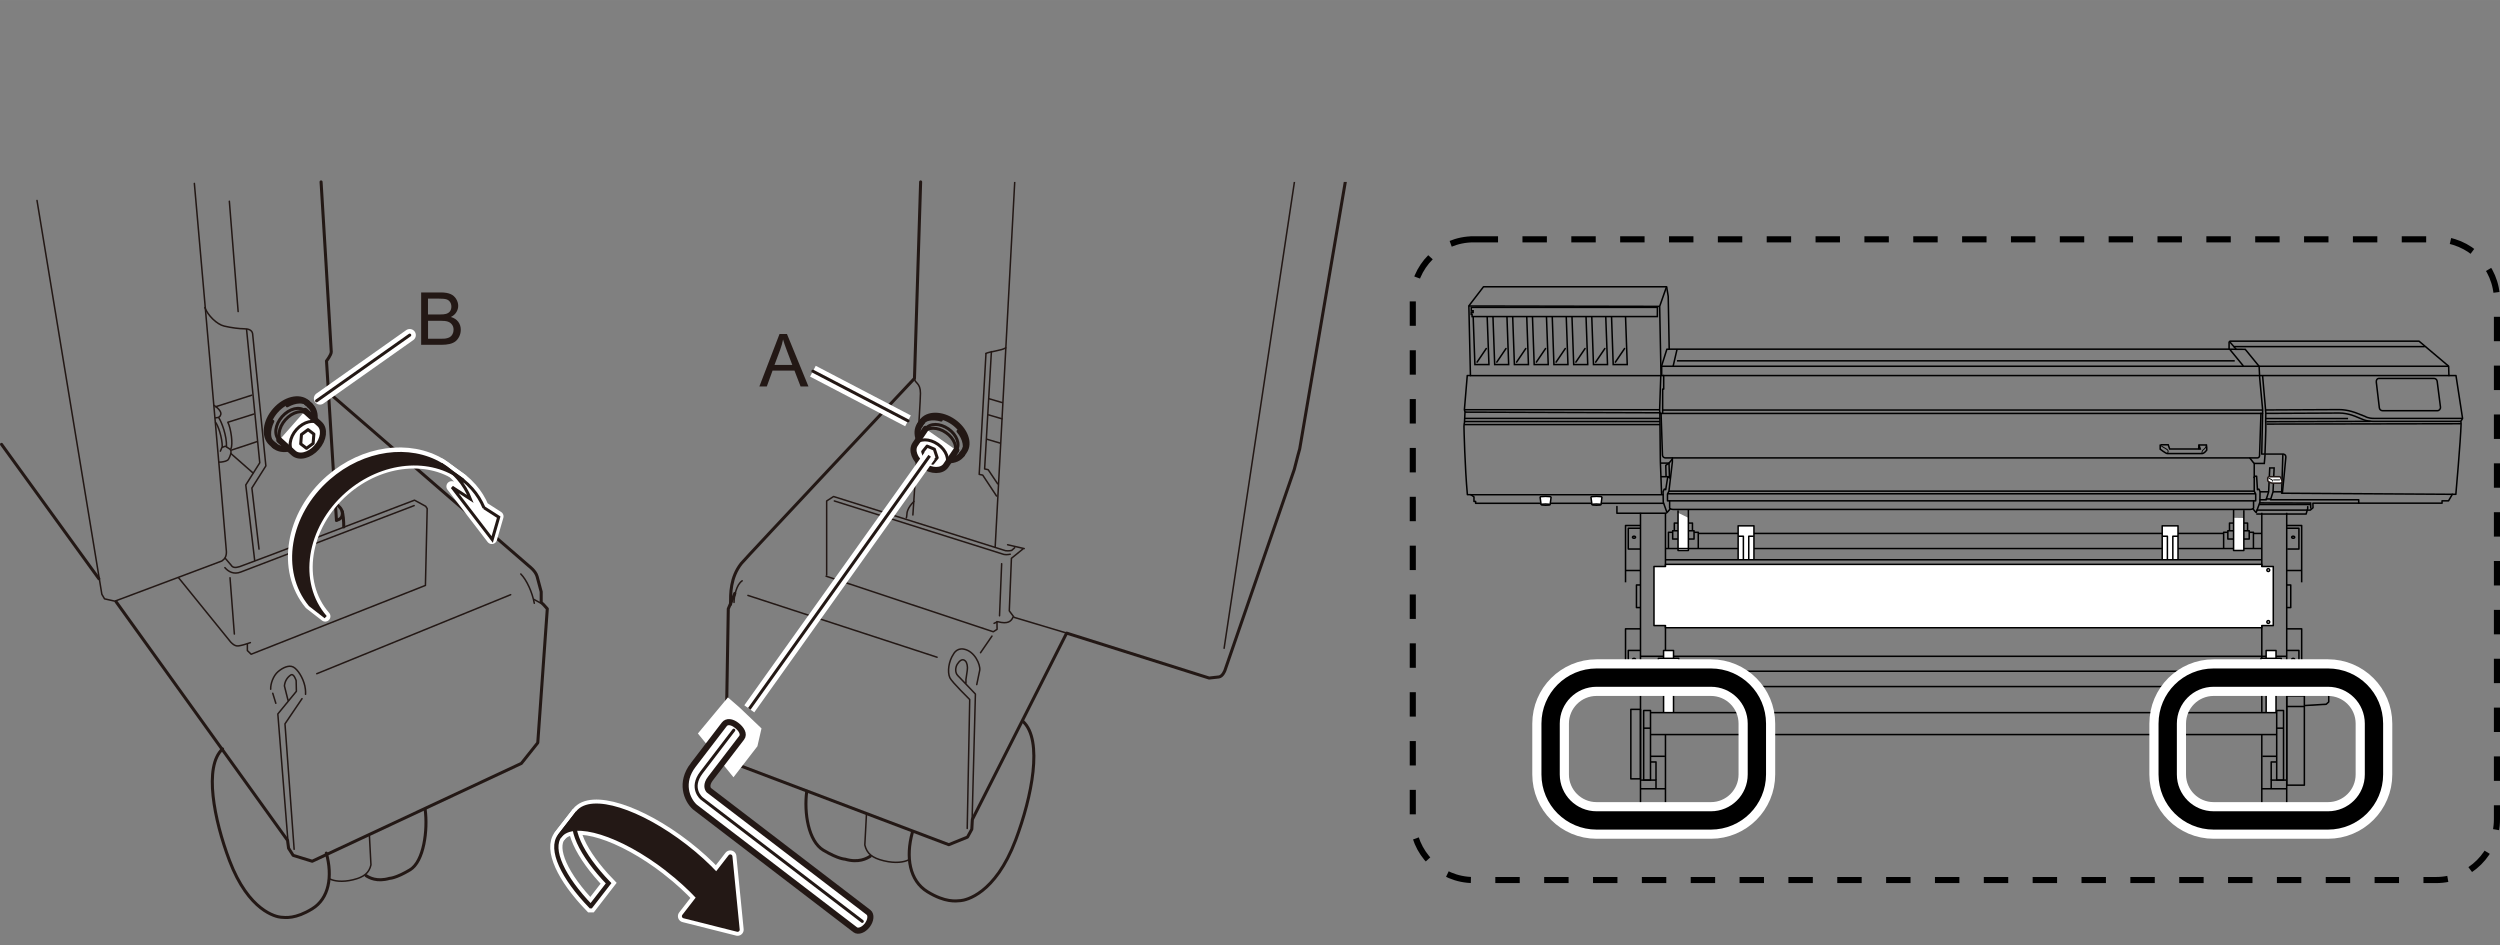 <?xml version="1.0" encoding="UTF-8"?>
<svg id="_レイヤー_2" data-name="レイヤー 2" xmlns="http://www.w3.org/2000/svg" width="144.44mm" height="54.61mm" xmlns:xlink="http://www.w3.org/1999/xlink" viewBox="0 0 409.42 154.79">
  <rect x="0" y="0" width="409.42" height="154.79" fill="#808080" stroke="none"/>
  <defs>
    <style>
      .cls-1, .cls-2, .cls-3, .cls-4, .cls-5, .cls-6, .cls-7, .cls-8, .cls-9, .cls-10, .cls-11 {
        stroke: #231815;
      }

      .cls-1, .cls-5, .cls-9, .cls-11 {
        stroke-width: .5px;
      }

      .cls-1, .cls-12 {
        fill: #231815;
      }

      .cls-13, .cls-14, .cls-2, .cls-15, .cls-4, .cls-16, .cls-17, .cls-5, .cls-18, .cls-6, .cls-19, .cls-7, .cls-20, .cls-21, .cls-8, .cls-9, .cls-22, .cls-10, .cls-23, .cls-24, .cls-11 {
        fill: none;
      }

      .cls-13, .cls-2, .cls-25, .cls-3, .cls-17, .cls-18, .cls-23 {
        stroke-width: .25px;
      }

      .cls-13, .cls-2, .cls-4, .cls-18, .cls-26, .cls-19, .cls-10, .cls-11 {
        stroke-linecap: round;
      }

      .cls-13, .cls-25, .cls-15, .cls-3, .cls-16, .cls-17, .cls-20, .cls-24 {
        stroke-miterlimit: 10;
      }

      .cls-13, .cls-25, .cls-15, .cls-16, .cls-17, .cls-18, .cls-23, .cls-24 {
        stroke: #000;
      }

      .cls-27, .cls-25, .cls-3, .cls-26 {
        fill: #fff;
      }

      .cls-14, .cls-2, .cls-4, .cls-5, .cls-18, .cls-26, .cls-19, .cls-10, .cls-23, .cls-11 {
        stroke-linejoin: round;
      }

      .cls-14, .cls-26, .cls-19, .cls-20, .cls-22 {
        stroke: #fff;
      }

      .cls-14, .cls-19, .cls-22 {
        stroke-width: 2px;
      }

      .cls-15 {
        stroke-width: .15px;
      }

      .cls-16 {
        stroke-width: 3px;
      }

      .cls-26 {
        stroke-width: 1.73px;
      }

      .cls-6, .cls-10 {
        stroke-width: .7px;
      }

      .cls-7 {
        stroke-width: .52px;
      }

      .cls-28 {
        clip-path: url(#clippath);
      }

      .cls-20 {
        stroke-width: 6px;
      }

      .cls-24 {
        stroke-dasharray: 0 0 4 4;
      }
    </style>
    <clipPath id="clippath">
      <rect class="cls-21" x="112.86" y="29.79" width="109.67" height="125"/>
    </clipPath>
  </defs>
  <path class="cls-11" d="M55.1,85.21c.48-.12,1.09-.38,.95-1.43"/>
  <path class="cls-11" d="M52.58,29.79s1.67,27.33,1.67,27.83-.78,1.49-.78,1.49l1.63,26.09"/>
  <path class="cls-2" d="M31.83,30.04s5.25,59.58,5.25,60.33-.25,1.17-.75,1.5l-17.52,6.58-1.69-.38-.44-.75L6.06,32.83"/>
  <line class="cls-11" x1="16.19" y1="94.77" x2=".25" y2="72.77"/>
  <path class="cls-2" d="M29.25,94.62l8.54,10.54c.79,.83,1.21,.62,1.67,.54,.46-.08,1.54-.46,1.54-.46"/>
  <path class="cls-2" d="M36.88,91.42l.96,1.12c.29,.46,.71,.46,1.42,.25,.71-.21,28.62-10.88,28.62-10.88l1.83,1,.25,.38-.29,12.58-28.54,11.27-.62-.6v-1.12"/>
  <line class="cls-2" x1="38.38" y1="103.83" x2="37.67" y2="94.62"/>
  <path class="cls-2" d="M36.83,92.96c.58,.67,1.46,1.17,2.62,.71,1.17-.46,28.37-10.87,28.37-10.87"/>
  <path class="cls-2" d="M87.5,98.79c-.33-1.79-1.25-3.83-2.21-4.79"/>
  <path class="cls-11" d="M53.94,64.39l32.69,28.31s1.08,.79,1.33,1.71l.67,2.5v1.75l.38,.35,.62,.69-1.56,21.94-2.69,3.38-34.25,16.02-3.12-.96-.75-1.17-.17-1.29-28.08-39.08"/>
  <line class="cls-2" x1="51.88" y1="110.33" x2="83.63" y2="97.39"/>
  <path class="cls-2" d="M44.33,112.87c-.04-.88,.42-2.21,1.21-2.88,.79-.67,1.79-1.12,2.5-.75,.71,.38,1.57,1.71,1.88,3.08,.17,.75,.12,1.38,.12,1.38"/>
  <polyline class="cls-2" points="49.46 114.42 46.67 118.54 48.17 139.08"/>
  <line class="cls-2" x1="44.67" y1="113.54" x2="45.17" y2="115.17"/>
  <path class="cls-11" d="M54.88,82.33c.75,.71,1.08,.92,1.25,1.79,.17,.88,.17,2.17,.17,2.17"/>
  <polyline class="cls-2" points="41.71 91.79 40.25 79.42 42.54 75.79 40.38 53.96"/>
  <path class="cls-2" d="M42.42,89.92l-1.17-10,2.29-3.62-2.17-21.65c-.09-.59-.66-.81-1.41-.81s-2.06-.16-3.25-.44c-1.19-.28-2.66-1.72-3.16-3.03"/>
  <line class="cls-2" x1="39" y1="51.02" x2="37.56" y2="32.96"/>
  <path class="cls-2" d="M35.91,75.68c.41,.03,1.03-.16,1.03-.16l.34-.16c.25-.19,.47-.91,.47-.91,.25-.75-.16-.94-.16-.94l-.69-.44-.56,.22c-.09,.19-.25,.59-.25,.59"/>
  <path class="cls-2" d="M35.28,68.43c.62-.03,.78-.22,.88-.56,.09-.34-.22-.91-1.09-1.47"/>
  <line class="cls-2" x1="35.34" y1="66.6" x2="41.22" y2="64.72"/>
  <line class="cls-2" x1="37.91" y1="73.71" x2="42.06" y2="72.33"/>
  <path class="cls-2" d="M37.81,73.49c.38-.62,.03-3.34-.5-4.34l4.25-1.34"/>
  <path class="cls-2" d="M35.84,68.43c.47,.72,1.31,2.94,1.25,4.69"/>
  <path class="cls-2" d="M35.31,69.18c.41,.5,1.09,2.47,1.09,4"/>
  <line class="cls-2" x1="41.44" y1="77.46" x2="37.81" y2="74.27"/>
  <path class="cls-11" d="M44.94,72.97c-.97-.86-1.03-2.46-.27-3.98"/>
  <path class="cls-4" d="M50.75,66.39c1.26,1.11,.98,3.48-.63,5.3-1.6,1.82-3.92,2.39-5.18,1.28"/>
  <path class="cls-11" d="M47.03,66.46c1.35-.79,2.82-.87,3.72-.06"/>
  <path class="cls-27" d="M49.96,67.29l2.36,2.13c.92,.81,.71,2.53-.46,3.85-1.17,1.32-2.86,1.74-3.77,.93l-2.35-2.13"/>
  <path class="cls-4" d="M49.96,67.29l2.36,2.13c.92,.81,.71,2.53-.46,3.85-1.17,1.32-2.86,1.74-3.77,.93l-2.35-2.13"/>
  <polygon class="cls-11" points="49.25 72.69 49.37 71.16 50.45 70.36 51.4 71.09 51.28 72.62 50.2 73.42 49.25 72.69"/>
  <path class="cls-11" d="M45.74,72.07c-.91-.81-.71-2.53,.46-3.85,1.17-1.32,2.85-1.74,3.77-.93"/>
  <path class="cls-11" d="M46.27,72.6c-.91-.81-.71-2.53,.46-3.85,1.17-1.32,2.85-1.74,3.77-.93"/>
  <path class="cls-4" d="M50.28,65.96c-1.26-1.11-3.58-.54-5.18,1.28-1.6,1.82-1.88,4.19-.63,5.3l.48,.43"/>
  <line class="cls-4" x1="50.75" y1="66.39" x2="50.28" y2="65.96"/>
  <path class="cls-11" d="M48.09,74.2c-.92-.81-.71-2.53,.46-3.85,1.17-1.32,2.86-1.74,3.77-.93"/>
  <path class="cls-11" d="M69.63,132.58c.44,3.31-.19,8.5-2.5,9.88-2.31,1.38-3.31,1.38-3.31,1.38-2.12,.62-3.37-.12-3.87-.44"/>
  <path class="cls-2" d="M60.5,136.89l.25,4.75c-.31,1.31-1.12,2-2.94,2.44-1.81,.44-3.12,.19-3.75-.12"/>
  <path class="cls-11" d="M53.44,139.71c1.06,3.81,.44,7.44-2.31,9.12-2.75,1.69-4.37,1.44-5.12,1.38-.75-.06-5.28-.95-8.44-9.31-2.5-6.62-4.25-15.38-1.12-18.25"/>
  <g class="cls-28">
    <line class="cls-2" x1="200.47" y1="106.16" x2="214.18" y2="15.25"/>
    <path class="cls-2" d="M166.17,89.7l-.49,.44s-.53,.13-1.02,.04l-28.15-8.87-1.13,.73v12.13"/>
    <path class="cls-2" d="M165.44,90.76s-.53,.13-1.02,.04l-27.78-8.76"/>
    <line class="cls-2" x1="167.73" y1="89.84" x2="165.02" y2="89.21"/>
    <line class="cls-2" x1="162.98" y1="89.53" x2="167.77" y2=".12"/>
    <polyline class="cls-2" points="163.38 79.23 161.83 76.92 161.25 76.79 162.36 57.58"/>
    <polyline class="cls-2" points="163.2 81.23 160.94 77.81 160.36 77.68 161.47 57.89"/>
    <path class="cls-2" d="M161.47,57.89c.35-.27,2.66-.49,3.24-.93"/>
    <path class="cls-2" d="M149.76,61.97c.04,.84,.98,.66,.98,2.44s-1.24,19.92-1.24,19.92"/>
    <path class="cls-2" d="M165.91,101.06c-.31,.67-.8,1.2-2.53,.75l-.58,.27"/>
    <polyline class="cls-2" points="163.27 101.8 163.29 103.06 162.67 103.46 135.29 94.36"/>
    <path class="cls-11" d="M120.34,97.18l-1.07,2.53-.4,23.67,1.24,1.6,35.27,13.35,3.06-1.24,.71-1.29,.09-1.6,15.44-30.52,23.34,7.36,1.6-.18c.62-.09,.98-1.06,.98-1.06l11.36-32.92c.36-1.51,.89-3.37,.89-3.37L224.96,2.61"/>
    <path class="cls-2" d="M159.96,112.11l.49-2.35c.13-.89-.81-3.13-2.62-3.46-1.2-.22-1.69,.84-1.69,.84-.76,1.11-1.03,2.88-.58,3.86,.31,.67,3.25,3.56,3.25,3.56l-.41,21.11"/>
    <path class="cls-2" d="M121.54,95.12c-.93,.6-1.33,2.53-1.33,3.53"/>
    <line class="cls-2" x1="153.46" y1="107.63" x2="122.49" y2="97.51"/>
    <path class="cls-2" d="M149.67,82.12c-1.07,1.07-1.15,1.86-1.15,2.13s-.09,.56-.09,.56"/>
    <path class="cls-11" d="M157.55,74.39c.71-1.02,.4-2.53-.65-3.77"/>
    <path class="cls-4" d="M150.65,69.57c-.92,1.32-.12,3.47,1.78,4.8,1.9,1.33,4.19,1.34,5.11,.02"/>
    <path class="cls-11" d="M154.14,68.79c-1.44-.43-2.82-.17-3.48,.78"/>
    <path class="cls-27" d="M151.59,70.23l-1.71,2.52c-.67,.96-.09,2.52,1.3,3.49,1.38,.97,3.05,.97,3.72,.01l1.71-2.52"/>
    <path class="cls-4" d="M151.59,70.23l-1.71,2.52c-.67,.96-.09,2.52,1.3,3.49,1.38,.97,3.05,.97,3.72,.01l1.71-2.52"/>
    <polygon class="cls-11" points="153.48 74.96 153.02 73.56 151.83 73.06 151.11 73.96 151.57 75.36 152.75 75.86 153.48 74.96"/>
    <path class="cls-11" d="M156.61,73.73c.67-.96,.09-2.52-1.29-3.49-1.39-.97-3.05-.97-3.72-.01"/>
    <path class="cls-11" d="M156.23,74.35c.67-.96,.09-2.52-1.29-3.49-1.39-.97-3.05-.97-3.72-.01"/>
    <path class="cls-4" d="M151,69.07c.92-1.32,3.21-1.31,5.12,.02,1.9,1.33,2.7,3.47,1.78,4.79l-.35,.51"/>
    <line class="cls-4" x1="150.65" y1="69.57" x2="151" y2="69.07"/>
    <path class="cls-11" d="M154.89,76.25c.67-.96,.09-2.52-1.29-3.49-1.39-.97-3.05-.97-3.72-.01"/>
    <line class="cls-2" x1="163.69" y1="100.84" x2="164.04" y2="92.32"/>
    <line class="cls-2" x1="160.58" y1="106.89" x2="162.45" y2="104.17"/>
    <path class="cls-11" d="M132.12,129.59c-.47,3.53,.27,8.19,2.73,9.65,2.46,1.46,3.53,1.46,3.53,1.46,2.26,.66,3.59-.13,4.13-.47"/>
    <path class="cls-2" d="M141.9,133.32l-.27,5.06c.33,1.4,1.2,2.13,3.13,2.59,1.93,.47,3.33,.2,3.99-.13"/>
    <path class="cls-11" d="M149.42,136.31c-1.13,4.06-.47,7.92,2.46,9.72,2.93,1.8,4.66,1.53,5.46,1.46,.8-.07,5.62-1.01,8.99-9.92,2.66-7.05,4.53-16.37,1.2-19.43"/>
    <line class="cls-2" x1="161.59" y1="71.92" x2="163.8" y2="72.57"/>
    <line class="cls-2" x1="161.9" y1="67.94" x2="164.1" y2="68.59"/>
    <line class="cls-2" x1="161.92" y1="65.28" x2="164.13" y2="65.93"/>
  </g>
  <path class="cls-22" d="M96.75,148.42l2.92-3.77c-4.55-4.71-6.75-9.37-5.07-11.54l-2.93,3.77c-1.68,2.17,.52,6.83,5.07,11.54Z"/>
  <path class="cls-12" d="M109.33,142.39c1.92,1.48,3.61,3.04,5.06,4.59l-2.37,3.06,8.77,2.21-1.19-11.98-2.28,2.94c-1.45-1.55-3.14-3.1-5.06-4.59-7.56-5.86-15.45-8.33-17.64-5.52l-2.92,3.77c2.18-2.82,10.08-.35,17.64,5.51"/>
  <path class="cls-19" d="M109.33,142.39c1.92,1.48,3.61,3.04,5.06,4.59l-2.37,3.06,8.77,2.21-1.19-11.98-2.28,2.94c-1.45-1.55-3.14-3.1-5.06-4.59-7.56-5.86-15.45-8.33-17.64-5.52l-2.92,3.77c2.18-2.82,10.08-.35,17.64,5.51Z"/>
  <path class="cls-6" d="M96.75,148.42l2.92-3.77c-4.55-4.71-6.75-9.37-5.07-11.54l-2.93,3.77c-1.68,2.17,.52,6.83,5.07,11.54Z"/>
  <path class="cls-12" d="M109.33,142.39c1.92,1.48,3.61,3.04,5.06,4.59l-2.37,3.06,8.77,2.21-1.19-11.98-2.28,2.94c-1.45-1.55-3.14-3.1-5.06-4.59-7.56-5.86-15.45-8.33-17.64-5.52l-2.92,3.77c2.18-2.82,10.08-.35,17.64,5.51"/>
  <path class="cls-10" d="M109.33,142.39c1.92,1.48,3.61,3.04,5.06,4.59l-2.37,3.06,8.77,2.21-1.19-11.98-2.28,2.94c-1.45-1.55-3.14-3.1-5.06-4.59-7.56-5.86-15.45-8.33-17.64-5.52l-2.92,3.77c2.18-2.82,10.08-.35,17.64,5.51Z"/>
  <line class="cls-14" x1="152.25" y1="74.64" x2="122.71" y2="116.08"/>
  <line class="cls-5" x1="152.25" y1="74.64" x2="122.71" y2="116.08"/>
  <polyline class="cls-27" points="114.29 120.12 119.21 114.21 121.12 115.87 124.71 119.29 124.04 122.21 120.12 127.29"/>
  <path class="cls-27" d="M113.51,125.3c-2.18,2.84-1.04,5.66,.27,6.85l26.27,20.11c.49,.38,1.38,.04,1.98-.74,.6-.79,.69-1.73,.2-2.11l-26.15-20.01c-.21-.24-.5-.91,.28-1.92l5.1-6.66c.46-.59-.04-1.44-.83-2.04-.78-.61-1.6-.71-2.02-.15l-5.1,6.67Z"/>
  <path class="cls-8" d="M113.51,125.3c-2.18,2.84-1.04,5.66,.27,6.85l26.27,20.11c.49,.38,1.38,.04,1.98-.74,.6-.79,.69-1.73,.2-2.11l-26.15-20.01c-.21-.24-.5-.91,.28-1.92l5.1-6.66c.46-.59-.04-1.44-.83-2.04-.78-.61-1.6-.71-2.02-.15l-5.1,6.67Z"/>
  <path class="cls-11" d="M141.21,150.89l-26.3-20.13s-2.02-1.66-.03-4.26l5.29-6.92"/>
  <path class="cls-12" d="M124.36,63.29l3.3-8.59h1.22l3.52,8.59h-1.29l-1-2.6h-3.59l-.94,2.6h-1.21Zm2.48-3.53h2.91l-.9-2.38c-.27-.72-.48-1.32-.61-1.78-.11,.55-.26,1.1-.46,1.64l-.94,2.52Z"/>
  <path class="cls-12" d="M68.97,56.48v-8.59h3.22c.66,0,1.18,.09,1.58,.26s.71,.44,.93,.8,.34,.74,.34,1.13c0,.37-.1,.71-.3,1.04s-.5,.59-.9,.79c.52,.15,.92,.41,1.2,.78s.42,.8,.42,1.3c0,.4-.08,.78-.25,1.12s-.38,.61-.63,.8-.56,.33-.94,.42-.84,.14-1.39,.14h-3.28Zm1.14-4.98h1.86c.5,0,.87-.03,1.08-.1,.29-.09,.51-.23,.65-.43s.22-.45,.22-.75c0-.29-.07-.54-.21-.75s-.33-.37-.59-.45-.69-.12-1.31-.12h-1.72v2.6Zm0,3.97h2.14c.37,0,.62-.01,.77-.04,.26-.05,.48-.12,.66-.23s.32-.27,.43-.48,.17-.45,.17-.72c0-.32-.08-.6-.25-.83s-.39-.4-.68-.5-.71-.14-1.26-.14h-1.99v2.95Z"/>
  <line class="cls-19" x1="52.4" y1="65.26" x2="67.1" y2="54.88"/>
  <line class="cls-11" x1="51.85" y1="65.64" x2="67.1" y2="54.88"/>
  <path class="cls-24" d="M241.33,39.19h157.63c5.5,0,9.96,4.46,9.96,9.96v85.01c0,5.5-4.46,9.96-9.96,9.96H241.33c-5.5,0-9.96-4.46-9.96-9.96V49.15c0-5.5,4.46-9.96,9.96-9.96Z"/>
  <polyline class="cls-23" points="272.75 120.34 272.75 132.05 272.35 132.45 269.06 132.45 268.66 132.05 268.66 83.98"/>
  <line class="cls-23" x1="272.75" y1="83.98" x2="272.75" y2="106.53"/>
  <rect class="cls-23" x="269.09" y="132.58" width="1.01" height="3.18"/>
  <rect class="cls-23" x="271.31" y="132.58" width="1.01" height="3.18"/>
  <line class="cls-23" x1="270.1" y1="134.83" x2="271.31" y2="134.83"/>
  <rect class="cls-27" x="269.78" y="132.45" width="1.84" height=".52"/>
  <rect class="cls-23" x="269.78" y="132.45" width="1.84" height=".52"/>
  <rect class="cls-23" x="267.08" y="116.17" width="1.58" height="11.38"/>
  <polyline class="cls-23" points="268.66 102.98 266.21 102.98 266.21 112.3"/>
  <polyline class="cls-23" points="268.66 99.5 268 99.5 268 95.8 268.66 95.8"/>
  <polyline class="cls-23" points="268.66 106.52 266.66 106.52 266.66 109.92 268.58 109.92"/>
  <line class="cls-23" x1="268.66" y1="110.36" x2="266.21" y2="110.36"/>
  <path class="cls-23" d="M267.85,107.99c0,.09-.11,.17-.25,.17s-.25-.07-.25-.17,.11-.17,.25-.17,.25,.07,.25,.17Z"/>
  <polyline class="cls-23" points="268.66 86.06 266.21 86.06 266.21 95.37"/>
  <polyline class="cls-23" points="268.66 86.51 266.66 86.51 266.66 89.91 268.58 89.91"/>
  <line class="cls-23" x1="268.66" y1="93.43" x2="266.21" y2="93.43"/>
  <path class="cls-23" d="M267.85,87.98c0,.09-.11,.17-.25,.17s-.25-.07-.25-.17,.11-.17,.25-.17,.25,.07,.25,.17Z"/>
  <line class="cls-23" x1="268.66" y1="129.17" x2="272.75" y2="129.17"/>
  <polyline class="cls-23" points="271.2 129.17 271.2 127.75 268.66 127.75"/>
  <rect class="cls-23" x="269.18" y="116.36" width="1.12" height="11.4"/>
  <line class="cls-23" x1="269.18" y1="119.25" x2="270.31" y2="119.25"/>
  <polyline class="cls-23" points="271.2 127.75 271.2 124.78 270.29 124.78"/>
  <line class="cls-23" x1="270.29" y1="123.86" x2="272.66" y2="123.86"/>
  <polyline class="cls-23" points="273.24 89.83 273.24 87.17 273.93 87.17"/>
  <polyline class="cls-23" points="274.81 86.92 273.93 86.92 273.93 88.27 274.79 88.27"/>
  <polyline class="cls-23" points="274.81 85.66 274.2 85.66 274.2 86.89"/>
  <line class="cls-23" x1="286.73" y1="87.36" x2="287.25" y2="87.36"/>
  <polyline class="cls-23" points="278.12 89.83 278.12 87.17 277.43 87.17"/>
  <polyline class="cls-23" points="276.56 86.92 277.43 86.92 277.43 88.27 276.57 88.27"/>
  <polyline class="cls-23" points="276.56 85.66 277.17 85.66 277.17 86.89"/>
  <path class="cls-23" d="M271.91,93.36c0,.13-.1,.23-.23,.23s-.23-.1-.23-.23,.1-.23,.23-.23,.23,.1,.23,.23Z"/>
  <path class="cls-23" d="M271.91,101.86c0-.13-.1-.23-.23-.23s-.23,.1-.23,.23,.1,.23,.23,.23,.23-.1,.23-.23Z"/>
  <polyline class="cls-27" points="274.81 83.98 274.81 90.15 276.5 90.15 276.5 84.8"/>
  <polyline class="cls-23" points="274.81 83.58 274.81 90.15 276.5 90.15 276.5 83.52"/>
  <polyline class="cls-23" points="370.41 120.31 370.41 132.05 370.81 132.45 374.1 132.45 374.49 132.05 374.49 83.98"/>
  <line class="cls-23" x1="370.41" y1="83.98" x2="370.41" y2="116.59"/>
  <polyline class="cls-23" points="374.49 107.48 362.87 107.48 280.29 107.48 268.66 107.48"/>
  <rect class="cls-23" x="373.05" y="132.58" width="1.01" height="3.18"/>
  <rect class="cls-23" x="370.83" y="132.58" width="1.01" height="3.18"/>
  <line class="cls-23" x1="373.05" y1="134.83" x2="371.85" y2="134.83"/>
  <rect class="cls-27" x="371.53" y="132.45" width="1.84" height=".52"/>
  <rect class="cls-23" x="371.53" y="132.45" width="1.84" height=".52"/>
  <rect class="cls-23" x="374.5" y="113.96" width="2.88" height="14.62"/>
  <line class="cls-23" x1="377.37" y1="115.7" x2="374.49" y2="115.7"/>
  <polyline class="cls-23" points="374.49 102.98 376.94 102.98 376.94 112.3"/>
  <polyline class="cls-23" points="374.49 99.5 375.15 99.5 375.15 95.8 374.49 95.8"/>
  <polyline class="cls-23" points="374.49 106.52 376.49 106.52 376.49 109.92 374.58 109.92"/>
  <line class="cls-23" x1="374.49" y1="110.36" x2="376.94" y2="110.36"/>
  <path class="cls-23" d="M375.3,107.99c0,.09,.11,.17,.25,.17s.25-.07,.25-.17-.11-.17-.25-.17-.25,.07-.25,.17Z"/>
  <polyline class="cls-23" points="374.49 86.06 376.94 86.06 376.94 95.37"/>
  <polyline class="cls-23" points="374.49 86.51 376.49 86.51 376.49 89.91 374.58 89.91"/>
  <line class="cls-23" x1="374.49" y1="93.43" x2="376.94" y2="93.43"/>
  <path class="cls-23" d="M375.3,87.98c0,.09,.11,.17,.25,.17s.25-.07,.25-.17-.11-.17-.25-.17-.25,.07-.25,.17Z"/>
  <line class="cls-23" x1="374.49" y1="129.17" x2="370.41" y2="129.17"/>
  <polyline class="cls-23" points="371.95 129.17 371.95 127.75 374.49 127.75"/>
  <rect class="cls-23" x="372.85" y="116.36" width="1.12" height="11.4"/>
  <line class="cls-23" x1="373.97" y1="119.25" x2="372.85" y2="119.25"/>
  <polyline class="cls-23" points="371.95 127.75 371.95 124.78 372.87 124.78"/>
  <line class="cls-23" x1="372.87" y1="123.86" x2="370.5" y2="123.86"/>
  <polyline class="cls-23" points="372.85 120.3 363.94 120.3 279.21 120.3 270.31 120.3"/>
  <polyline class="cls-23" points="374.49 109.92 362.87 109.92 280.29 109.92 268.66 109.92"/>
  <polyline class="cls-23" points="376.94 110.42 376.94 112.44 362.87 112.44 280.29 112.44 267.54 112.44 267.54 110.42"/>
  <polygon class="cls-27" points="366.25 92.42 370.41 92.42 370.41 92.77 372.29 92.77 372.29 102.45 370.41 102.45 370.41 102.8 366.25 102.8 276.9 102.8 272.75 102.8 272.75 102.45 270.87 102.45 270.87 92.77 272.75 92.77 272.75 92.42 276.9 92.42 366.25 92.42"/>
  <polygon class="cls-23" points="366.25 92.42 370.41 92.42 370.41 92.77 372.29 92.77 372.29 102.45 370.41 102.45 370.41 102.8 366.25 102.8 276.9 102.8 272.75 102.8 272.75 102.45 270.87 102.45 270.87 92.77 272.75 92.77 272.75 92.42 276.9 92.42 366.25 92.42"/>
  <polyline class="cls-23" points="370.41 89.83 349.88 89.83 293.28 89.83 272.75 89.83"/>
  <polyline class="cls-23" points="369.04 89.83 369.04 87.17 368.35 87.17"/>
  <polyline class="cls-23" points="367.47 86.92 368.35 86.92 368.35 88.27 367.49 88.27"/>
  <polyline class="cls-23" points="367.47 85.66 368.08 85.66 368.08 86.89"/>
  <polyline class="cls-23" points="364.16 89.83 364.16 87.17 364.85 87.17"/>
  <polyline class="cls-23" points="365.73 86.92 364.85 86.92 364.85 88.27 365.71 88.27"/>
  <polyline class="cls-23" points="365.73 85.66 365.12 85.66 365.12 86.89"/>
  <line class="cls-23" x1="369.04" y1="87.36" x2="370.41" y2="87.36"/>
  <polyline class="cls-23" points="364.16 87.36 350.32 87.36 292.84 87.36 278.12 87.36"/>
  <path class="cls-23" d="M371.24,93.36c0,.13,.1,.23,.23,.23s.23-.1,.23-.23-.1-.23-.23-.23-.23,.1-.23,.23Z"/>
  <path class="cls-23" d="M371.24,101.86c0-.13,.1-.23,.23-.23s.23,.1,.23,.23-.1,.23-.23,.23-.23-.1-.23-.23Z"/>
  <polyline class="cls-27" points="356.69 91.67 356.69 86.11 354.1 86.11 354.1 91.67"/>
  <polyline class="cls-23" points="356.69 91.67 356.69 86.11 354.1 86.11 354.1 91.67"/>
  <polyline class="cls-23" points="354.95 91.67 354.95 87.82 354.14 87.82"/>
  <polyline class="cls-23" points="355.84 91.67 355.84 87.82 356.68 87.82"/>
  <polyline class="cls-27" points="367.47 84.83 367.47 90.15 365.79 90.15 365.79 84.8"/>
  <polyline class="cls-23" points="367.47 83.55 367.47 90.15 365.79 90.15 365.79 83.52"/>
  <polyline class="cls-23" points="377.34 111.47 380.96 111.69 381.37 112.07 381.37 114.95 380.96 115.33 377.34 115.55"/>
  <rect class="cls-27" x="369.51" y="109.61" width="4.83" height="3.08"/>
  <rect class="cls-23" x="369.51" y="109.61" width="4.83" height="3.08"/>
  <polyline class="cls-27" points="372.74 107.82 372.74 106.53 371.12 106.53 371.12 107.82"/>
  <polyline class="cls-23" points="372.74 107.82 372.74 106.53 371.12 106.53 371.12 107.82"/>
  <rect class="cls-27" x="370.27" y="107.82" width="3.33" height="1.79"/>
  <rect class="cls-23" x="370.27" y="107.82" width="3.33" height="1.79"/>
  <polyline class="cls-27" points="372.74 116.71 372.74 108.59 371.12 108.59 371.12 116.71"/>
  <polyline class="cls-23" points="372.74 116.71 372.74 108.59 371.12 108.59 371.12 116.71"/>
  <rect class="cls-27" x="270.84" y="109.61" width="4.83" height="3.08"/>
  <rect class="cls-23" x="270.84" y="109.61" width="4.83" height="3.08"/>
  <polyline class="cls-27" points="274.07 107.82 274.07 106.53 272.44 106.53 272.44 107.82"/>
  <polyline class="cls-23" points="274.07 107.82 274.07 106.53 272.44 106.53 272.44 107.82"/>
  <rect class="cls-27" x="271.59" y="107.82" width="3.33" height="1.79"/>
  <rect class="cls-23" x="271.59" y="107.82" width="3.33" height="1.79"/>
  <polyline class="cls-27" points="274.07 116.71 274.07 108.59 272.44 108.59 272.44 116.71"/>
  <polyline class="cls-23" points="274.07 116.71 274.07 108.59 272.44 108.59 272.44 116.71"/>
  <polyline class="cls-23" points="270.31 116.7 279.21 116.7 363.94 116.7 372.85 116.7"/>
  <path class="cls-20" d="M261.47,110.97h18.72c4.16,0,7.53,3.37,7.53,7.53v8.33c0,4.16-3.37,7.53-7.53,7.53h-18.72c-4.16,0-7.53-3.37-7.53-7.53v-8.33c0-4.16,3.37-7.53,7.53-7.53Z"/>
  <path class="cls-16" d="M261.47,110.97h18.72c4.16,0,7.53,3.37,7.53,7.53v8.33c0,4.16-3.37,7.53-7.53,7.53h-18.72c-4.16,0-7.53-3.37-7.53-7.53v-8.33c0-4.16,3.37-7.53,7.53-7.53Z"/>
  <path class="cls-20" d="M362.53,110.97h18.72c4.16,0,7.53,3.37,7.53,7.53v8.33c0,4.16-3.37,7.53-7.53,7.53h-18.72c-4.16,0-7.53-3.37-7.53-7.53v-8.33c0-4.16,3.37-7.53,7.53-7.53Z"/>
  <path class="cls-16" d="M362.53,110.97h18.72c4.16,0,7.53,3.37,7.53,7.53v8.33c0,4.16-3.37,7.53-7.53,7.53h-18.72c-4.16,0-7.53-3.37-7.53-7.53v-8.33c0-4.16,3.37-7.53,7.53-7.53Z"/>
  <polyline class="cls-27" points="284.65 91.67 284.65 86.11 287.24 86.11 287.24 91.67"/>
  <polyline class="cls-23" points="284.65 91.67 284.65 86.11 287.24 86.11 287.24 91.67"/>
  <polyline class="cls-23" points="286.39 91.67 286.39 87.82 287.2 87.82"/>
  <polyline class="cls-23" points="285.51 91.67 285.51 87.82 284.66 87.82"/>
  <polyline class="cls-23" points="370.41 91.67 334.88 91.67 278.28 91.67 272.75 91.67"/>
  <g>
    <path class="cls-18" d="M386.28,82.4h13.65v-.38h1.06l.62-1.07h.58s.78-8.76,.86-11.55l-.04-.41,.28-.47-1.08-7.02h-1.16s-.04-1.53-.04-1.53l-4.85-4.1h-30.96l-.15,.15v1.16h-91.69l-.16-8.65-.26-1.57h-29.99l-2.4,3.13,.26,11.41h-.52l-.47,5.61,.1,.36-.09,1.75s-.08,.24-.08,.58,.15,6.69,.56,11.21h.57l.51,.36v.75h.27v.3h30.76"/>
    <polyline class="cls-18" points="371.15 81.71 371.81 81.71 371.84 81.84 386.28 81.84 386.28 82.4"/>
    <polyline class="cls-17" points="370.05 61.56 369.97 59.99 367.7 57.21 365.04 57.19"/>
    <polyline class="cls-18" points="401.62 80.95 373.66 80.77 373.86 74.36 370.4 74.36 370.55 67.12 370.06 61.87 370.05 61.56"/>
    <line class="cls-17" x1="239.82" y1="69.03" x2="271.84" y2="69.03"/>
    <line class="cls-17" x1="239.79" y1="69.53" x2="271.87" y2="69.53"/>
    <line class="cls-18" x1="401.08" y1="61.5" x2="272.37" y2="61.5"/>
    <path class="cls-17" d="M370.54,61.52l.49,5.62s10.57-.06,12.05-.06,2.83,.56,2.83,.56l1.43,.56s.44,.32,1.43,.32h14.51"/>
    <path class="cls-17" d="M371.03,67.15l.04,.55s-.04,1.32,0,1.8-.14,4.86-.14,4.86"/>
    <path class="cls-17" d="M371.07,67.7s10.45-.06,12.01-.06,2.87,.64,2.87,.64l1.08,.44s.64,.28,1.51,.28h14.47"/>
    <line class="cls-17" x1="388.21" y1="69" x2="371.15" y2="69.06"/>
    <line class="cls-17" x1="371.19" y1="69.45" x2="403.01" y2="69.39"/>
    <path class="cls-17" d="M399.67,66.66l-.54-4.22c-.03-.27-.26-.47-.53-.47h-8.98c-.32,0-.5,.28-.46,.6l.5,4.22c.03,.27,.26,.47,.53,.47h8.95c.32,0,.57-.28,.53-.6Z"/>
    <path class="cls-17" d="M373.91,74.36s.46,.03,.44,.5c-.04,.66-.57,5.91-.57,5.91"/>
    <polyline class="cls-17" points="371.84 81.84 372.25 80.54 372.43 76.63 371.71 76.63 371.53 80.54 371.12 81.84 370.04 81.84"/>
    <path class="cls-17" d="M353.77,72.92v.64s.93,.72,1.17,.72h5.71c.32,0,.74-.56,.74-.56v-.45l-.05-.4h-1.22l-.05,.66h-4.75l-.24-.69h-1.14l-.16,.08Z"/>
    <path class="cls-15" d="M353.77,72.92l1.12,.69c.37,.24,.05,.66,.05,.66"/>
    <path class="cls-15" d="M360.64,74.27s-.13-.35,.19-.61,.5-.48,.5-.8"/>
    <polyline class="cls-17" points="360.06 73.53 360.33 73.53 360.11 72.86"/>
    <line class="cls-17" x1="370.54" y1="67.15" x2="272.29" y2="67.15"/>
    <line class="cls-17" x1="271.76" y1="67.1" x2="239.77" y2="67.1"/>
    <line class="cls-17" x1="271.8" y1="67.6" x2="239.92" y2="67.49"/>
    <polyline class="cls-18" points="369.13 78.18 369.27 77.99 369.56 77.99 369.7 80.19 369.81 80.11 369.94 80.11 370.12 80.51 370.1 82.24 369.49 83.94 369.35 83.8 368.96 83.33"/>
    <line class="cls-17" x1="371.53" y1="80.54" x2="370.12" y2="80.54"/>
    <line class="cls-17" x1="372.25" y1="80.54" x2="373.6" y2="80.54"/>
    <polyline class="cls-17" points="370.95 74.38 370.82 75.89 369.13 75.89"/>
    <path class="cls-18" d="M273.88,75.01v.66s-.56,4.75-.56,4.75l-.24,.48v1.12s.35,0,.35,0v1.17s.11,.24,.58,.24,93.99,0,94.47,0,.58-.24,.58-.24v-1.17h.35v-1.12l-.24-.48v-4.5s-.72-.9-.72-.9"/>
    <polyline class="cls-18" points="273.42 82.02 304.81 82.02 336.32 82.02 369.06 82.02"/>
    <polyline class="cls-18" points="273.53 78.36 273.4 78.17 273.11 78.17 272.79 80.19 272.68 80.11 272.55 80.11 272.36 80.51 272.39 82.24 273 83.94 273.13 83.8 273.53 83.33"/>
    <polyline class="cls-17" points="273.32 80.43 300.56 80.43 340.57 80.43 369.17 80.43"/>
    <polyline class="cls-18" points="273.16 80.86 300.4 80.86 340.73 80.86 369.33 80.86"/>
    <polyline class="cls-18" points="271.98 61.59 271.79 67.21 271.86 67.71 370.53 67.71"/>
    <polyline class="cls-17" points="271.83 67.5 271.91 75.26 271.93 76.05 272.12 81"/>
    <path class="cls-18" d="M272.03,67.71l.23,6.83c.02,.25,.23,.45,.48,.45h96.94c.19,0,.34-.14,.36-.33l.23-6.97"/>
    <polyline class="cls-17" points="272.01 78.07 273.4 78.07 273.57 77.96"/>
    <polyline class="cls-17" points="273.86 75.2 273.33 75.84 271.98 75.84"/>
    <polyline class="cls-17" points="273.4 78.07 273.33 75.84 272.8 76.21 272.85 78.07"/>
    <line class="cls-17" x1="239.87" y1="68.52" x2="271.86" y2="68.52"/>
    <polyline class="cls-18" points="273.35 57.19 272.98 57.19 272.13 59.89 272.13 61.5 272.46 61.5 272.46 63.72 272.29 63.72 272.29 67.69"/>
    <line class="cls-17" x1="371.08" y1="68.54" x2="384.54" y2="68.54"/>
    <line class="cls-17" x1="365.19" y1="56.01" x2="366.22" y2="57.21"/>
    <line class="cls-17" x1="365.82" y1="56.76" x2="397.1" y2="56.76"/>
    <line class="cls-17" x1="401" y1="59.98" x2="272.16" y2="59.98"/>
    <line class="cls-17" x1="274.65" y1="57.19" x2="274" y2="59.99"/>
    <line class="cls-17" x1="274.63" y1="59.09" x2="365.98" y2="59.09"/>
    <line class="cls-17" x1="365.17" y1="57.22" x2="367.39" y2="59.93"/>
    <line class="cls-18" x1="272.02" y1="61.51" x2="240.79" y2="61.51"/>
    <polyline class="cls-17" points="272.92 46.97 271.8 50.17 272.02 61.51"/>
    <line class="cls-17" x1="240.53" y1="50.11" x2="271.8" y2="50.17"/>
    <polygon class="cls-17" points="271.42 51.84 241.08 51.84 241.08 51.48 240.93 51.48 240.93 51.16 241.25 51.16 241.25 50.89 240.95 50.89 240.95 50.34 271.43 50.34 271.42 51.84"/>
    <line class="cls-18" x1="240.87" y1="81.02" x2="272.35" y2="81.02"/>
    <path class="cls-3" d="M373.61,78.92h-1.57"/>
    <path class="cls-3" d="M373.33,78.07h-1.73c-.16,0-.22,.22-.22,.22v.2s-.03,.26,.09,.35,.23,.13,.23,.13c0,0,.24,.15,.52,.15h1.22s.38-.03,.26-.38-.17-.45-.17-.45c0,0-.07-.22-.2-.22Z"/>
    <path class="cls-15" d="M371.54,78.31l.54,.27s.09,.05,.07,.27"/>
    <line class="cls-15" x1="372.28" y1="78.6" x2="373.39" y2="78.59"/>
    <polyline class="cls-17" points="370.07 82.36 378.41 82.38 378.41 82.64 378.43 83.3"/>
    <polyline class="cls-18" points="386.28 82.4 378.78 82.4 378.8 83.15 378.35 83.54 369.62 83.54"/>
    <line class="cls-17" x1="369.97" y1="82.62" x2="378.39" y2="82.62"/>
    <path class="cls-25" d="M253.86,82.64c0,.06-.33,.1-.74,.1s-.74-.05-.74-.1l-.16-1.23c0-.07,.4-.12,.9-.12s.9,.05,.9,.12l-.16,1.23Z"/>
    <path class="cls-17" d="M252.38,82.64c0-.06,.33-.1,.74-.1s.74,.05,.74,.1"/>
    <path class="cls-25" d="M262.19,82.64c0,.06-.33,.1-.74,.1s-.74-.05-.74-.1l-.16-1.23c0-.07,.4-.12,.9-.12s.9,.05,.9,.12l-.16,1.23Z"/>
    <path class="cls-17" d="M260.71,82.64c0-.06,.33-.1,.74-.1s.74,.05,.74,.1"/>
    <polyline class="cls-18" points="264.8 82.95 264.8 84.05 272.84 84.05"/>
    <polyline class="cls-18" points="369.6 84.18 377.67 84.18 377.93 83.27 377.93 82.98"/>
  </g>
  <polyline class="cls-17" points="241.26 51.86 241.54 59.7 243.84 59.7 243.55 51.82"/>
  <line class="cls-13" x1="243.4" y1="57.08" x2="241.9" y2="59.3"/>
  <polyline class="cls-17" points="244.5 51.86 244.78 59.7 247.07 59.7 246.79 51.82"/>
  <line class="cls-13" x1="246.63" y1="57.08" x2="245.13" y2="59.3"/>
  <polyline class="cls-17" points="247.73 51.86 248.01 59.7 250.31 59.7 250.03 51.82"/>
  <line class="cls-13" x1="249.87" y1="57.08" x2="248.37" y2="59.3"/>
  <polyline class="cls-17" points="250.97 51.86 251.25 59.7 253.55 59.7 253.26 51.82"/>
  <line class="cls-13" x1="253.11" y1="57.08" x2="251.61" y2="59.3"/>
  <polyline class="cls-17" points="254.21 51.86 254.48 59.7 256.78 59.7 256.5 51.82"/>
  <line class="cls-13" x1="256.34" y1="57.08" x2="254.84" y2="59.3"/>
  <polyline class="cls-17" points="257.44 51.86 257.72 59.7 260.02 59.7 259.74 51.82"/>
  <line class="cls-13" x1="259.58" y1="57.08" x2="258.08" y2="59.3"/>
  <polyline class="cls-17" points="260.68 51.86 260.96 59.7 263.26 59.7 262.97 51.82"/>
  <line class="cls-13" x1="262.82" y1="57.08" x2="261.32" y2="59.3"/>
  <polyline class="cls-17" points="263.92 51.86 264.19 59.7 266.49 59.7 266.21 51.82"/>
  <line class="cls-13" x1="266.05" y1="57.08" x2="264.55" y2="59.3"/>
  <line class="cls-2" x1="87.46" y1="98.17" x2="88.5" y2="98.74"/>
  <path class="cls-2" d="M47.25,138.92l-1.75-22,3.04-3.71-.04-1.75s-.38-1.25-.88-.92-.96,.92-1.04,1.79l.5,2,.12,.46"/>
  <polyline class="cls-2" points="167.5 89.92 165.64 91.43 165.29 100.04 166.08 101.1 174.69 103.68"/>
  <path class="cls-2" d="M158.19,111.89v-.62s.13-.93,.22-1.51c.09-.58-.04-1.24-.31-1.51-.51-.51-1.02,.04-1.33,.53-.31,.49-.4,1.38,.09,1.86l2.88,3.02-.58,22.14"/>
  <path class="cls-11" d="M150.77,29.79l-1.01,32.18s-27.76,29.55-28.35,30.3c-1.82,2.31-1.77,4.97-1.77,6.7"/>
  <line class="cls-14" x1="148.7" y1="68.92" x2="133.13" y2="60.79"/>
  <line class="cls-11" x1="148.7" y1="68.92" x2="133.13" y2="60.79"/>
  <g>
    <g>
      <g>
        <path class="cls-26" d="M73.73,77.04c-.49-.41-1-.79-1.54-1.11l1.54,1.11Z"/>
        <path class="cls-26" d="M79.19,83.03c-.47-1.11-1.11-2.16-1.94-3.1-.48-.54-.99-1.03-1.55-1.47l-1.97-1.42c.42,.36,.82,.75,1.19,1.17,.9,1.02,1.57,2.17,2.05,3.39l-3-1.94,6.57,8.57,1.06-3.66-2.41-1.55Z"/>
      </g>
      <path class="cls-26" d="M75.7,78.46c-5.13-4.02-13.31-3.36-19.29,1.87-6.63,5.8-8.04,15.02-3.16,20.6l-2.55-1.98c-4.61-5.6-3.14-14.63,3.39-20.34,5.54-4.85,12.96-5.77,18.1-2.68l3.51,2.53Z"/>
    </g>
    <g>
      <g>
        <path class="cls-7" d="M73.8,77.15c-.49-.41-1-.79-1.54-1.11l1.54,1.11Z"/>
        <path class="cls-9" d="M79.26,83.15c-.47-1.11-1.11-2.16-1.94-3.1-.48-.54-1-1.03-1.55-1.47l-1.97-1.42c.42,.36,.82,.75,1.19,1.17,.9,1.02,1.57,2.17,2.05,3.39l-3-1.94,6.57,8.57,1.06-3.66-2.41-1.55Z"/>
      </g>
      <path class="cls-1" d="M75.77,78.58c-5.13-4.02-13.31-3.36-19.29,1.87-6.63,5.8-8.04,15.02-3.16,20.6l-2.55-1.98c-4.61-5.6-3.14-14.63,3.39-20.34,5.54-4.85,12.96-5.77,18.1-2.68l3.51,2.53Z"/>
    </g>
  </g>
</svg>